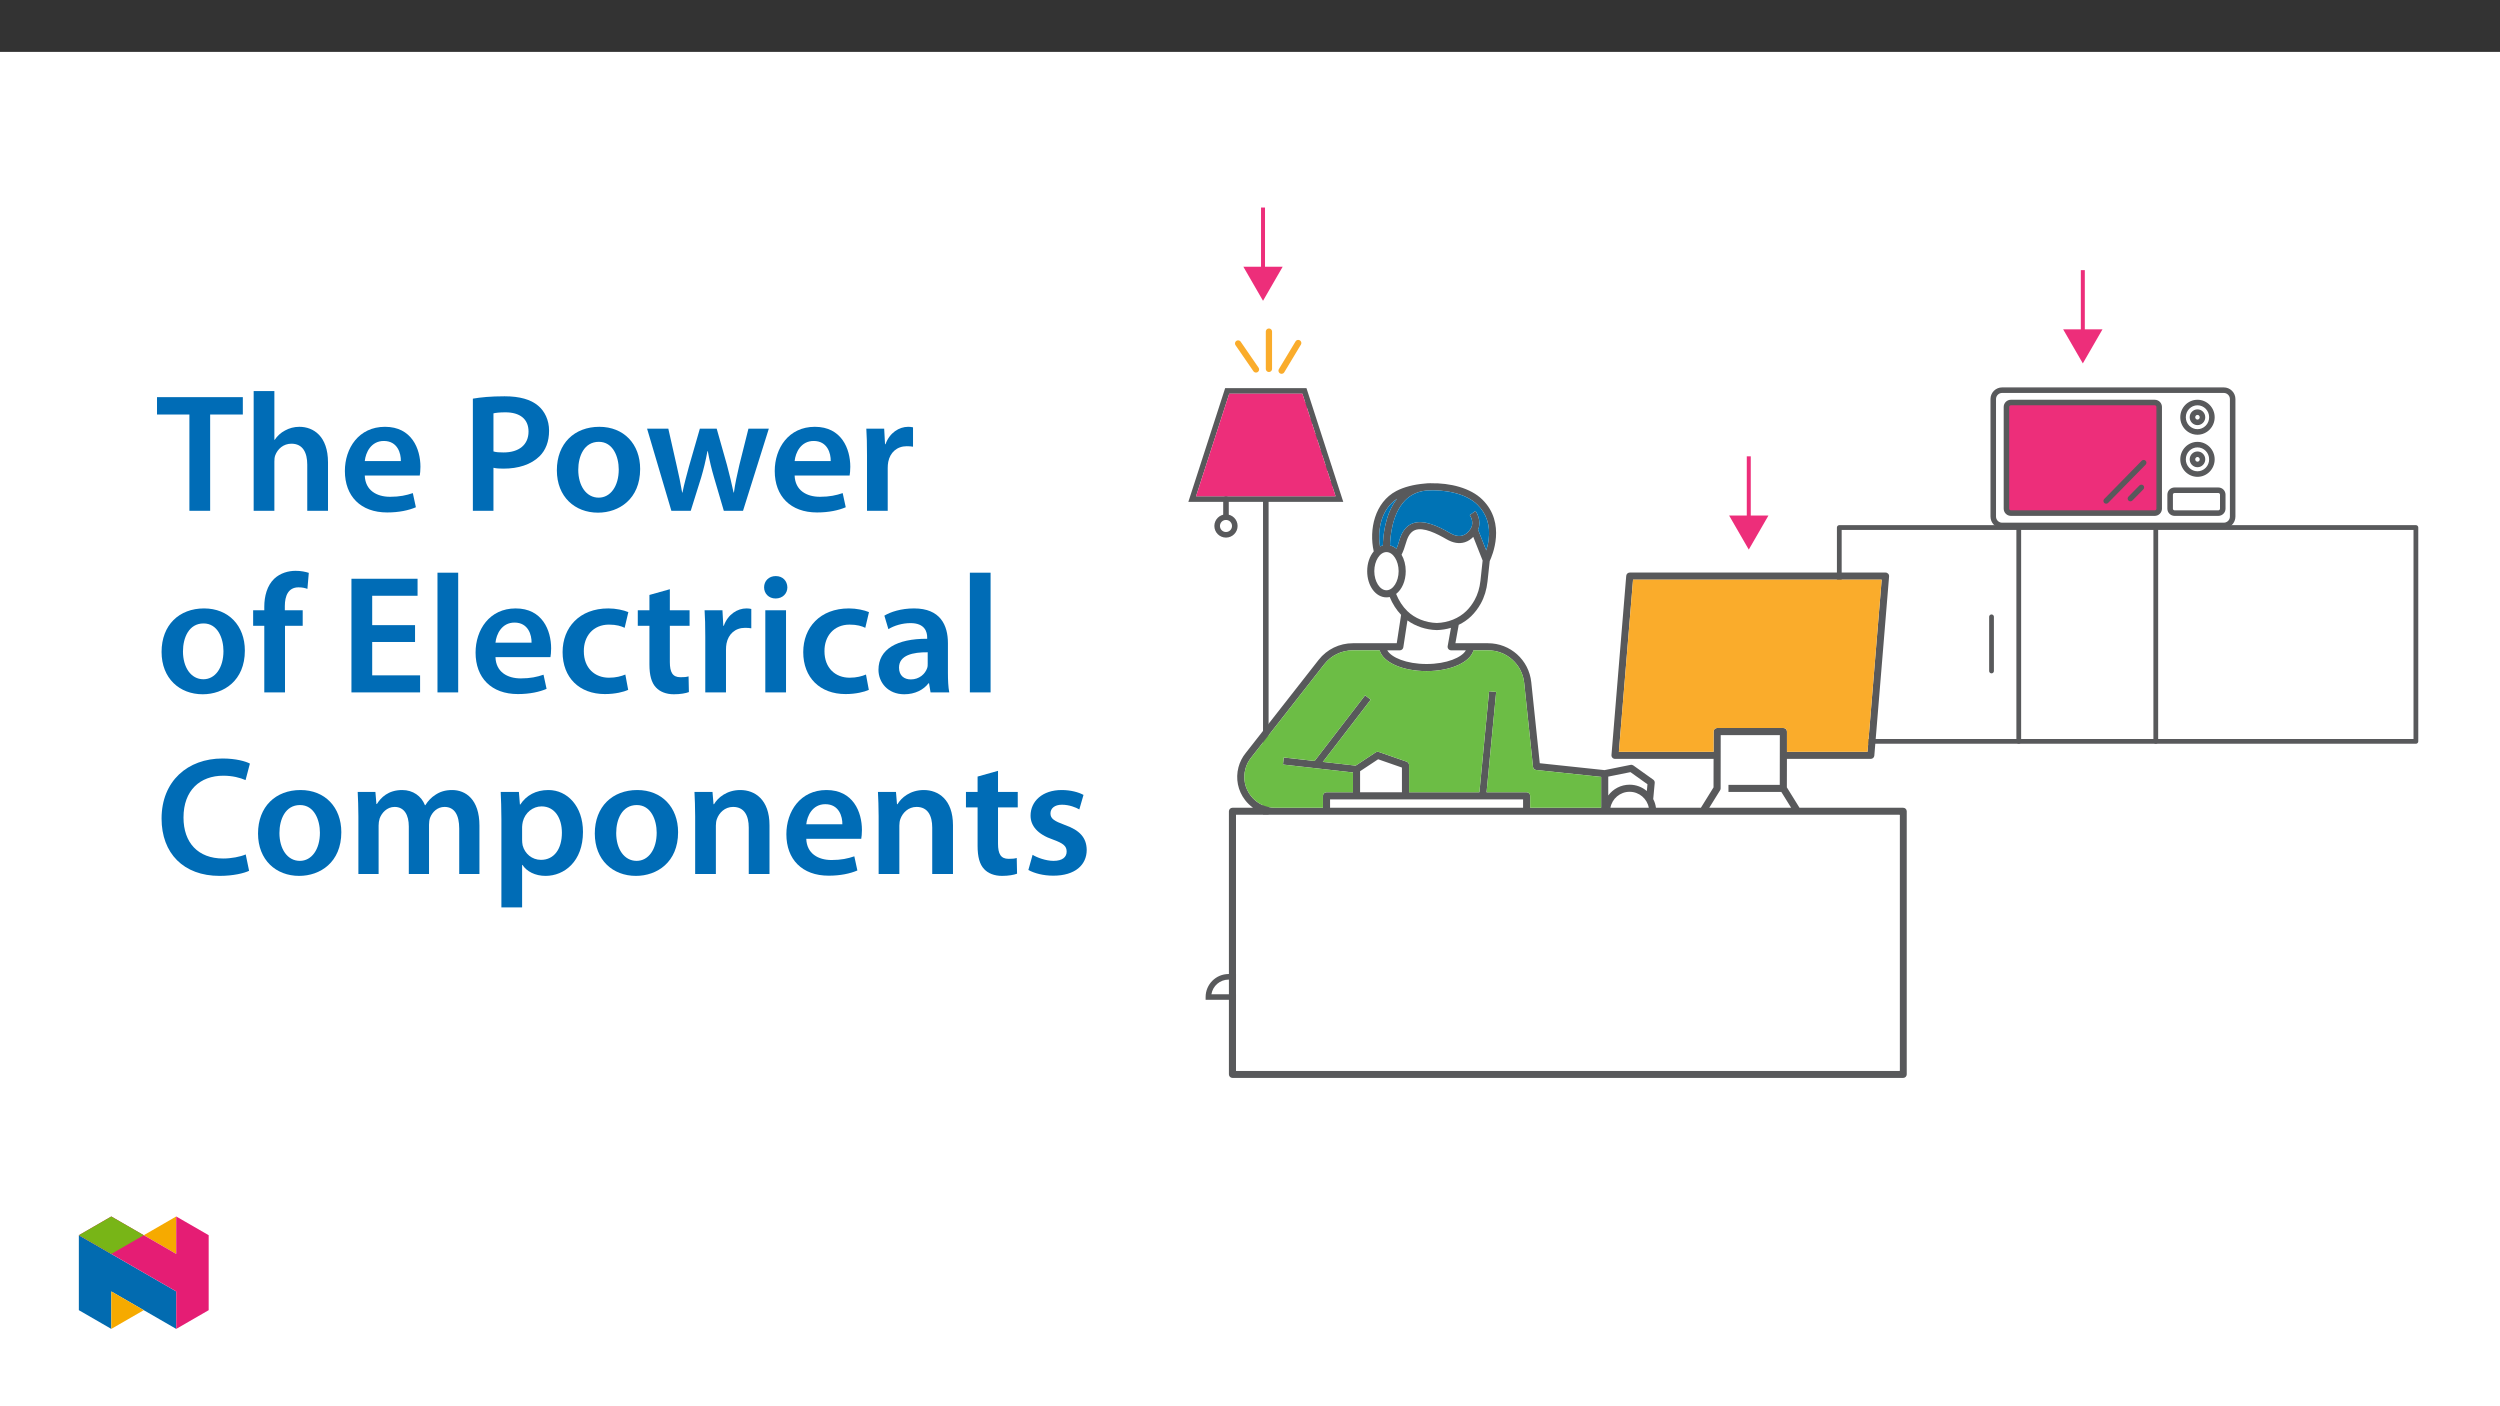 ﻿<?xml version="1.0" encoding="utf-8"?>
<svg xmlns="http://www.w3.org/2000/svg" xmlns:xlink="http://www.w3.org/1999/xlink" viewBox="0 0 960 540" version="1.1">
  <rect x="0" y="0" width="960" height="540" fill="#333333" stroke="none"/>
  <defs>
    <g>
      <symbol overflow="visible" id="glyph0-0">
        <path style="stroke:none;" d="M 0 0 L 32.375 0 L 32.375 -45.328 L 0 -45.328 Z M 16.188 -25.578 L 5.188 -42.094 L 27.188 -42.094 Z M 18.125 -22.656 L 29.141 -39.172 L 29.141 -6.156 Z M 5.188 -3.234 L 16.188 -19.75 L 27.188 -3.234 Z M 3.234 -39.172 L 14.25 -22.656 L 3.234 -6.156 Z M 3.234 -39.172 " />
      </symbol>
      <symbol overflow="visible" id="glyph0-1">
        <path style="stroke:none;" d="M 12.953 0 L 20.922 0 L 20.922 -36.969 L 33.469 -36.969 L 33.469 -43.641 L 0.516 -43.641 L 0.516 -36.969 L 12.953 -36.969 Z M 12.953 0 " />
      </symbol>
      <symbol overflow="visible" id="glyph0-2">
        <path style="stroke:none;" d="M 4.281 0 L 12.234 0 L 12.234 -18.906 C 12.234 -19.75 12.297 -20.594 12.562 -21.297 C 13.469 -23.703 15.672 -25.766 18.781 -25.766 C 23.188 -25.766 24.859 -22.281 24.859 -17.734 L 24.859 0 L 32.828 0 L 32.828 -18.578 C 32.828 -28.688 27.188 -32.25 21.828 -32.25 C 19.812 -32.25 17.938 -31.734 16.312 -30.828 C 14.703 -29.984 13.344 -28.75 12.375 -27.266 L 12.234 -27.266 L 12.234 -45.969 L 4.281 -45.969 Z M 4.281 0 " />
      </symbol>
      <symbol overflow="visible" id="glyph0-3">
        <path style="stroke:none;" d="M 31.016 -13.531 C 31.141 -14.25 31.281 -15.406 31.281 -16.906 C 31.281 -23.828 27.906 -32.25 17.672 -32.25 C 7.578 -32.25 2.266 -24.016 2.266 -15.281 C 2.266 -5.641 8.281 0.641 18.516 0.641 C 23.047 0.641 26.812 -0.188 29.531 -1.359 L 28.359 -6.797 C 25.906 -5.953 23.312 -5.375 19.625 -5.375 C 14.5 -5.375 10.094 -7.828 9.906 -13.531 Z M 9.906 -19.094 C 10.234 -22.344 12.297 -26.812 17.219 -26.812 C 22.531 -26.812 23.828 -22.016 23.766 -19.094 Z M 9.906 -19.094 " />
      </symbol>
      <symbol overflow="visible" id="glyph0-4">
        <path style="stroke:none;" d="M 4.594 0 L 12.5 0 L 12.5 -16.516 C 13.594 -16.25 14.891 -16.188 16.375 -16.188 C 22.016 -16.188 26.938 -17.734 30.172 -20.922 C 32.562 -23.25 33.859 -26.609 33.859 -30.75 C 33.859 -34.828 32.188 -38.266 29.594 -40.406 C 26.812 -42.734 22.594 -43.969 16.766 -43.969 C 11.453 -43.969 7.516 -43.578 4.594 -43.062 Z M 12.5 -37.422 C 13.344 -37.625 14.891 -37.812 17.094 -37.812 C 22.594 -37.812 25.969 -35.281 25.969 -30.438 C 25.969 -25.375 22.344 -22.406 16.375 -22.406 C 14.766 -22.406 13.531 -22.469 12.5 -22.797 Z M 12.5 -37.422 " />
      </symbol>
      <symbol overflow="visible" id="glyph0-5">
        <path style="stroke:none;" d="M 18.578 -32.25 C 9.062 -32.25 2.266 -25.906 2.266 -15.547 C 2.266 -5.375 9.188 0.719 18.062 0.719 C 26.094 0.719 34.25 -4.469 34.25 -16.062 C 34.25 -25.641 27.969 -32.25 18.578 -32.25 Z M 18.391 -26.484 C 23.828 -26.484 26.031 -20.781 26.031 -15.859 C 26.031 -9.453 22.859 -5.047 18.328 -5.047 C 13.531 -5.047 10.484 -9.641 10.484 -15.734 C 10.484 -20.984 12.75 -26.484 18.391 -26.484 Z M 18.391 -26.484 " />
      </symbol>
      <symbol overflow="visible" id="glyph0-6">
        <path style="stroke:none;" d="M 0.906 -31.531 L 10.234 0 L 17.672 0 L 21.688 -12.828 C 22.594 -15.922 23.375 -19.031 24.094 -22.922 L 24.219 -22.922 C 24.922 -19.094 25.641 -16.125 26.609 -12.828 L 30.375 0 L 37.75 0 L 47.656 -31.531 L 39.828 -31.531 L 36.328 -17.547 C 35.484 -13.859 34.703 -10.422 34.25 -7 L 34.125 -7 C 33.406 -10.422 32.562 -13.859 31.594 -17.547 L 27.641 -31.531 L 21.172 -31.531 L 17.031 -17.156 C 16.188 -13.922 15.156 -10.422 14.5 -7 L 14.375 -7 C 13.797 -10.422 13.078 -13.859 12.297 -17.219 L 9.062 -31.531 Z M 0.906 -31.531 " />
      </symbol>
      <symbol overflow="visible" id="glyph0-7">
        <path style="stroke:none;" d="M 4.281 0 L 12.234 0 L 12.234 -16.375 C 12.234 -17.219 12.297 -18.062 12.438 -18.781 C 13.141 -22.406 15.797 -24.797 19.547 -24.797 C 20.531 -24.797 21.234 -24.734 21.953 -24.609 L 21.953 -32.047 C 21.297 -32.188 20.844 -32.25 20.078 -32.25 C 16.641 -32.25 12.953 -29.984 11.391 -25.578 L 11.203 -25.578 L 10.875 -31.531 L 4.016 -31.531 C 4.203 -28.75 4.281 -25.641 4.281 -21.375 Z M 4.281 0 " />
      </symbol>
      <symbol overflow="visible" id="glyph0-8">
        <path style="stroke:none;" d="M 13.141 0 L 13.141 -25.578 L 19.938 -25.578 L 19.938 -31.531 L 13.078 -31.531 L 13.078 -33.156 C 13.078 -37.031 14.375 -40.344 18.328 -40.344 C 19.812 -40.344 20.844 -40.078 21.75 -39.75 L 22.281 -45.906 C 21.047 -46.297 19.359 -46.688 17.219 -46.688 C 14.438 -46.688 11.328 -45.844 9 -43.641 C 6.281 -41.047 5.188 -36.969 5.188 -32.891 L 5.188 -31.531 L 0.906 -31.531 L 0.906 -25.578 L 5.188 -25.578 L 5.188 0 Z M 13.141 0 " />
      </symbol>
      <symbol overflow="visible" id="glyph0-9">
        <path style="stroke:none;" d="M 29.016 -25.828 L 12.562 -25.828 L 12.562 -37.109 L 29.984 -37.109 L 29.984 -43.641 L 4.594 -43.641 L 4.594 0 L 30.953 0 L 30.953 -6.547 L 12.562 -6.547 L 12.562 -19.359 L 29.016 -19.359 Z M 29.016 -25.828 " />
      </symbol>
      <symbol overflow="visible" id="glyph0-10">
        <path style="stroke:none;" d="M 4.281 0 L 12.234 0 L 12.234 -45.969 L 4.281 -45.969 Z M 4.281 0 " />
      </symbol>
      <symbol overflow="visible" id="glyph0-11">
        <path style="stroke:none;" d="M 26.359 -6.859 C 24.797 -6.219 22.797 -5.641 20.078 -5.641 C 14.641 -5.641 10.422 -9.328 10.422 -15.797 C 10.359 -21.562 13.984 -26.031 20.078 -26.031 C 22.922 -26.031 24.797 -25.453 26.094 -24.797 L 27.516 -30.828 C 25.703 -31.594 22.734 -32.25 19.812 -32.25 C 8.734 -32.25 2.266 -24.922 2.266 -15.469 C 2.266 -5.703 8.672 0.641 18.516 0.641 C 22.469 0.641 25.766 -0.188 27.453 -0.969 Z M 26.359 -6.859 " />
      </symbol>
      <symbol overflow="visible" id="glyph0-12">
        <path style="stroke:none;" d="M 5.562 -37.422 L 5.562 -31.531 L 1.094 -31.531 L 1.094 -25.578 L 5.562 -25.578 L 5.562 -10.75 C 5.562 -6.609 6.344 -3.688 8.094 -1.875 C 9.578 -0.266 11.984 0.719 14.953 0.719 C 17.422 0.719 19.547 0.328 20.719 -0.125 L 20.594 -6.156 C 19.688 -5.891 18.906 -5.828 17.484 -5.828 C 14.438 -5.828 13.406 -7.766 13.406 -11.656 L 13.406 -25.578 L 20.984 -25.578 L 20.984 -31.531 L 13.406 -31.531 L 13.406 -39.625 Z M 5.562 -37.422 " />
      </symbol>
      <symbol overflow="visible" id="glyph0-13">
        <path style="stroke:none;" d="M 12.234 0 L 12.234 -31.531 L 4.281 -31.531 L 4.281 0 Z M 8.281 -44.672 C 5.641 -44.672 3.812 -42.797 3.812 -40.344 C 3.812 -38.016 5.562 -36.062 8.219 -36.062 C 11 -36.062 12.75 -38.016 12.75 -40.344 C 12.688 -42.797 11 -44.672 8.281 -44.672 Z M 8.281 -44.672 " />
      </symbol>
      <symbol overflow="visible" id="glyph0-14">
        <path style="stroke:none;" d="M 28.75 -18.906 C 28.75 -25.828 25.828 -32.25 15.734 -32.25 C 10.75 -32.25 6.672 -30.891 4.344 -29.469 L 5.891 -24.281 C 8.031 -25.641 11.266 -26.609 14.375 -26.609 C 19.938 -26.609 20.781 -23.188 20.781 -21.109 L 20.781 -20.594 C 9.125 -20.656 2.078 -16.578 2.078 -8.672 C 2.078 -3.891 5.641 0.719 11.984 0.719 C 16.125 0.719 19.422 -1.031 21.297 -3.5 L 21.5 -3.5 L 22.078 0 L 29.266 0 C 28.875 -1.938 28.75 -4.734 28.75 -7.578 Z M 20.984 -11.078 C 20.984 -10.484 20.984 -9.906 20.781 -9.328 C 20 -7.062 17.734 -4.984 14.5 -4.984 C 11.984 -4.984 9.969 -6.406 9.969 -9.516 C 9.969 -14.312 15.344 -15.469 20.984 -15.406 Z M 20.984 -11.078 " />
      </symbol>
      <symbol overflow="visible" id="glyph0-15">
        <path style="stroke:none;" d="M 34.578 -7.516 C 32.438 -6.609 29.078 -5.953 25.906 -5.953 C 16.25 -5.953 10.688 -12.047 10.688 -21.688 C 10.688 -32.188 17.094 -37.75 25.969 -37.75 C 29.531 -37.75 32.438 -36.969 34.516 -36.062 L 36.188 -42.406 C 34.578 -43.25 30.891 -44.359 25.641 -44.359 C 12.297 -44.359 2.266 -35.672 2.266 -21.297 C 2.266 -7.969 10.688 0.719 24.547 0.719 C 29.844 0.719 34 -0.328 35.875 -1.234 Z M 34.578 -7.516 " />
      </symbol>
      <symbol overflow="visible" id="glyph0-16">
        <path style="stroke:none;" d="M 4.281 0 L 12.047 0 L 12.047 -18.641 C 12.047 -19.547 12.172 -20.469 12.438 -21.297 C 13.203 -23.438 15.219 -25.766 18.188 -25.766 C 21.891 -25.766 23.641 -22.656 23.641 -18.266 L 23.641 0 L 31.406 0 L 31.406 -18.906 C 31.406 -19.812 31.531 -20.844 31.797 -21.562 C 32.641 -23.828 34.641 -25.766 37.359 -25.766 C 41.188 -25.766 43 -22.656 43 -17.422 L 43 0 L 50.766 0 L 50.766 -18.578 C 50.766 -28.688 45.453 -32.25 40.281 -32.25 C 37.625 -32.25 35.609 -31.594 33.797 -30.375 C 32.375 -29.469 31.078 -28.172 29.984 -26.422 L 29.844 -26.422 C 28.484 -29.922 25.25 -32.25 21.109 -32.25 C 15.734 -32.25 12.891 -29.328 11.391 -26.875 L 11.203 -26.875 L 10.812 -31.531 L 4.016 -31.531 C 4.141 -28.812 4.281 -25.766 4.281 -22.141 Z M 4.281 0 " />
      </symbol>
      <symbol overflow="visible" id="glyph0-17">
        <path style="stroke:none;" d="M 4.281 12.828 L 12.234 12.828 L 12.234 -3.5 L 12.375 -3.5 C 13.984 -0.969 17.281 0.719 21.234 0.719 C 28.422 0.719 35.609 -4.797 35.609 -16.188 C 35.609 -26.031 29.594 -32.25 22.344 -32.25 C 17.547 -32.25 13.859 -30.234 11.531 -26.672 L 11.391 -26.672 L 11 -31.531 L 4.016 -31.531 C 4.141 -28.562 4.281 -25.188 4.281 -21.047 Z M 12.234 -18.062 C 12.234 -18.719 12.375 -19.422 12.5 -20.078 C 13.344 -23.562 16.375 -25.969 19.688 -25.969 C 24.797 -25.969 27.516 -21.438 27.516 -15.859 C 27.516 -9.641 24.547 -5.438 19.484 -5.438 C 16.062 -5.438 13.281 -7.766 12.438 -11 C 12.297 -11.719 12.234 -12.438 12.234 -13.203 Z M 12.234 -18.062 " />
      </symbol>
      <symbol overflow="visible" id="glyph0-18">
        <path style="stroke:none;" d="M 4.281 0 L 12.234 0 L 12.234 -18.578 C 12.234 -19.484 12.375 -20.469 12.625 -21.109 C 13.469 -23.5 15.672 -25.766 18.844 -25.766 C 23.188 -25.766 24.859 -22.344 24.859 -17.812 L 24.859 0 L 32.828 0 L 32.828 -18.719 C 32.828 -28.688 27.125 -32.25 21.625 -32.25 C 16.375 -32.25 12.953 -29.266 11.531 -26.812 L 11.328 -26.812 L 10.938 -31.531 L 4.016 -31.531 C 4.141 -28.812 4.281 -25.766 4.281 -22.141 Z M 4.281 0 " />
      </symbol>
      <symbol overflow="visible" id="glyph0-19">
        <path style="stroke:none;" d="M 2.328 -1.547 C 4.656 -0.266 8.094 0.641 11.906 0.641 C 20.266 0.641 24.734 -3.5 24.734 -9.266 C 24.672 -13.922 22.078 -16.828 16.312 -18.844 C 12.297 -20.328 10.812 -21.234 10.812 -23.25 C 10.812 -25.188 12.375 -26.609 15.219 -26.609 C 18 -26.609 20.594 -25.578 21.891 -24.797 L 23.5 -30.375 C 21.625 -31.406 18.578 -32.25 15.094 -32.25 C 7.766 -32.25 3.172 -27.969 3.172 -22.406 C 3.172 -18.641 5.703 -15.281 11.844 -13.203 C 15.734 -11.781 17.031 -10.75 17.031 -8.609 C 17.031 -6.547 15.469 -5.047 11.984 -5.047 C 9.125 -5.047 5.703 -6.281 3.953 -7.375 Z M 2.328 -1.547 " />
      </symbol>
    </g>
    <clipPath id="clip1">
      <path d="M 456.324 149 L 516 149 L 516 193 L 456.324 193 Z M 456.324 149 " />
    </clipPath>
    <clipPath id="clip2">
      <path d="M 471 185 L 733 185 L 733 413.922 L 471 413.922 Z M 471 185 " />
    </clipPath>
    <clipPath id="clip3">
      <path d="M 705 201 L 928.617 201 L 928.617 286 L 705 286 Z M 705 201 " />
    </clipPath>
    <clipPath id="clip4">
      <path d="M 484 79.691 L 486 79.691 L 486 106 L 484 106 Z M 484 79.691 " />
    </clipPath>
    <clipPath id="clip5">
      <path d="M 30.277 474 L 68 474 L 68 510.301 L 30.277 510.301 Z M 30.277 474 " />
    </clipPath>
    <clipPath id="clip6">
      <path d="M 42 495 L 56 495 L 56 510.301 L 42 510.301 Z M 42 495 " />
    </clipPath>
    <clipPath id="clip7">
      <path d="M 55 467.125 L 68 467.125 L 68 482 L 55 482 Z M 55 467.125 " />
    </clipPath>
    <clipPath id="clip8">
      <path d="M 30.277 467.125 L 80.133 467.125 L 80.133 510.301 L 30.277 510.301 Z M 30.277 467.125 " />
    </clipPath>
    <clipPath id="clip9">
      <path d="M 30.277 467.125 L 56 467.125 L 56 482 L 30.277 482 Z M 30.277 467.125 " />
    </clipPath>
  </defs>
  <g id="surface1">
    <path style=" stroke:none;fill-rule:nonzero;fill:rgb(100%,100%,100%);fill-opacity:1;" d="M 0 559.926 L 960 559.926 L 960 19.926 L 0 19.926 Z M 0 559.926 " />
    <path style=" stroke:none;fill-rule:nonzero;fill:rgb(92.899%,17.999%,47.8%);fill-opacity:1;" d="M 772.184 155.344 C 771.672 155.344 771.254 155.762 771.254 156.273 L 771.254 195.328 C 771.254 195.84 771.672 196.258 772.184 196.258 L 827.426 196.258 C 827.938 196.258 828.352 195.84 828.352 195.328 L 828.352 156.273 C 828.352 155.762 827.938 155.344 827.426 155.344 Z M 772.184 155.344 " />
    <g clip-path="url(#clip1)" clip-rule="nonzero">
      <path style=" stroke:none;fill-rule:nonzero;fill:rgb(34.499%,34.9%,35.699%);fill-opacity:1;" d="M 459.27 190.574 L 512.871 190.574 L 500.125 151.195 L 472.016 151.195 Z M 515.816 192.719 L 456.324 192.719 L 470.457 149.051 L 501.684 149.051 Z M 515.816 192.719 " />
    </g>
    <path style=" stroke:none;fill-rule:nonzero;fill:rgb(34.499%,34.9%,35.699%);fill-opacity:1;" d="M 486.07 375.574 C 485.48 375.574 485 375.094 485 374.504 L 485 192.293 C 485 191.703 485.48 191.223 486.07 191.223 C 486.664 191.223 487.141 191.703 487.141 192.293 L 487.141 374.504 C 487.141 375.094 486.664 375.574 486.07 375.574 " />
    <path style=" stroke:none;fill-rule:nonzero;fill:rgb(34.499%,34.9%,35.699%);fill-opacity:1;" d="M 465.184 381.789 L 506.957 381.789 C 506.441 378.602 503.672 376.164 500.344 376.164 L 471.797 376.164 C 468.469 376.16 465.699 378.602 465.184 381.789 M 509.188 383.934 L 462.957 383.934 L 462.957 382.859 C 462.957 377.984 466.922 374.02 471.797 374.02 L 500.344 374.02 C 505.219 374.02 509.188 377.984 509.188 382.859 Z M 509.188 383.934 " />
    <path style=" stroke:none;fill-rule:nonzero;fill:rgb(34.499%,34.9%,35.699%);fill-opacity:1;" d="M 501.688 156.777 L 486.688 156.777 C 486.094 156.777 485.613 156.297 485.613 155.703 C 485.613 155.113 486.094 154.633 486.688 154.633 L 501.688 154.633 C 502.281 154.633 502.762 155.113 502.762 155.703 C 502.762 156.297 502.281 156.777 501.688 156.777 " />
    <path style=" stroke:none;fill-rule:nonzero;fill:rgb(34.499%,34.9%,35.699%);fill-opacity:1;" d="M 503.855 162.789 L 486.688 162.789 C 486.094 162.789 485.613 162.309 485.613 161.719 C 485.613 161.125 486.094 160.645 486.688 160.645 L 503.855 160.645 C 504.449 160.645 504.926 161.125 504.926 161.719 C 504.926 162.309 504.449 162.789 503.855 162.789 " />
    <path style=" stroke:none;fill-rule:nonzero;fill:rgb(34.499%,34.9%,35.699%);fill-opacity:1;" d="M 505.766 168.801 L 486.688 168.801 C 486.094 168.801 485.613 168.32 485.613 167.73 C 485.613 167.137 486.094 166.656 486.688 166.656 L 505.766 166.656 C 506.355 166.656 506.836 167.137 506.836 167.73 C 506.836 168.32 506.355 168.801 505.766 168.801 " />
    <path style=" stroke:none;fill-rule:nonzero;fill:rgb(34.499%,34.9%,35.699%);fill-opacity:1;" d="M 508.105 174.816 L 486.688 174.816 C 486.094 174.816 485.613 174.336 485.613 173.742 C 485.613 173.152 486.094 172.672 486.688 172.672 L 508.105 172.672 C 508.699 172.672 509.176 173.152 509.176 173.742 C 509.176 174.336 508.699 174.816 508.105 174.816 " />
    <path style=" stroke:none;fill-rule:nonzero;fill:rgb(34.499%,34.9%,35.699%);fill-opacity:1;" d="M 510.344 180.828 L 486.688 180.828 C 486.094 180.828 485.613 180.348 485.613 179.758 C 485.613 179.164 486.094 178.684 486.688 178.684 L 510.344 178.684 C 510.934 178.684 511.414 179.164 511.414 179.758 C 511.414 180.348 510.934 180.828 510.344 180.828 " />
    <path style=" stroke:none;fill-rule:nonzero;fill:rgb(34.499%,34.9%,35.699%);fill-opacity:1;" d="M 511.867 186.84 L 486.688 186.84 C 486.094 186.84 485.613 186.359 485.613 185.77 C 485.613 185.176 486.094 184.699 486.688 184.699 L 511.867 184.699 C 512.461 184.699 512.941 185.176 512.941 185.77 C 512.941 186.359 512.461 186.84 511.867 186.84 " />
    <path style=" stroke:none;fill-rule:nonzero;fill:rgb(34.499%,34.9%,35.699%);fill-opacity:1;" d="M 470.777 199.656 C 469.5 199.656 468.461 200.695 468.461 201.973 C 468.461 203.254 469.5 204.293 470.777 204.293 C 472.059 204.293 473.094 203.254 473.094 201.973 C 473.094 200.695 472.055 199.656 470.777 199.656 M 470.777 206.438 C 468.316 206.438 466.316 204.434 466.316 201.973 C 466.316 199.516 468.316 197.512 470.777 197.512 C 473.238 197.512 475.238 199.516 475.238 201.973 C 475.238 204.434 473.238 206.438 470.777 206.438 " />
    <path style=" stroke:none;fill-rule:nonzero;fill:rgb(34.499%,34.9%,35.699%);fill-opacity:1;" d="M 470.777 199.656 C 470.188 199.656 469.707 199.176 469.707 198.586 L 469.707 191.617 C 469.707 191.023 470.188 190.543 470.777 190.543 C 471.371 190.543 471.848 191.023 471.848 191.617 L 471.848 198.586 C 471.848 199.176 471.371 199.656 470.777 199.656 " />
    <path style=" stroke:none;fill-rule:nonzero;fill:rgb(92.899%,17.999%,47.8%);fill-opacity:1;" d="M 459.27 190.574 L 512.871 190.574 L 500.125 151.195 L 472.016 151.195 Z M 459.27 190.574 " />
    <g clip-path="url(#clip2)" clip-rule="nonzero">
      <path style=" stroke:none;fill-rule:nonzero;fill:rgb(34.499%,34.9%,35.699%);fill-opacity:1;" d="M 508.492 255.09 C 511.16 251.68 515.172 249.727 519.504 249.727 L 529.781 249.727 C 531.031 254.297 538.496 257.707 547.801 257.707 C 557.105 257.707 564.566 254.297 565.82 249.727 L 571.391 249.727 C 578.566 249.727 584.547 255.109 585.297 262.25 L 588.676 294.461 C 588.742 295.102 589.25 295.609 589.891 295.676 L 614.844 298.328 L 614.844 310.18 L 587.586 310.18 L 587.586 305.594 C 587.586 304.84 586.977 304.23 586.223 304.23 L 570.836 304.23 L 574.527 265.703 L 571.812 265.445 L 568.094 304.23 L 541.074 304.23 L 541.074 293.77 C 541.074 293.191 540.707 292.676 540.16 292.484 L 529.465 288.758 C 529.062 288.617 528.617 288.676 528.262 288.91 L 520.57 294 L 507.977 292.574 L 526.355 268.672 L 524.191 267.008 L 504.812 292.215 L 492.973 290.875 L 492.668 293.586 L 519.543 296.629 L 519.543 304.23 L 509.379 304.23 C 508.625 304.23 508.016 304.84 508.016 305.594 L 508.016 310.18 L 489.66 310.18 C 485.957 310.18 482.539 308.496 480.281 305.562 C 478.02 302.633 477.266 298.898 478.211 295.316 C 478.641 293.688 479.395 292.199 480.469 290.871 Z M 537.523 249.727 C 538.199 249.727 538.773 249.234 538.875 248.57 L 540.457 238.242 C 543.594 240.508 547.562 241.84 551.691 241.953 C 551.703 241.953 551.715 241.957 551.73 241.957 C 551.742 241.957 551.754 241.953 551.766 241.953 C 553.621 241.902 555.441 241.605 557.168 241.09 L 555.902 248.121 C 555.832 248.52 555.941 248.926 556.199 249.238 C 556.461 249.547 556.844 249.727 557.246 249.727 L 562.887 249.727 C 561.383 252.426 555.605 254.977 547.801 254.977 C 539.992 254.977 534.215 252.426 532.711 249.727 Z M 536.109 228.07 C 538.332 226.352 539.801 223.121 539.801 219.332 C 539.801 216.922 539.203 214.734 538.199 213.02 C 538.824 211.777 539.414 210.191 539.961 208.266 C 540.684 205.73 541.789 204.191 543.336 203.566 C 546.551 202.266 551.801 204.945 555.477 207.074 C 557.965 208.516 560.328 208.902 562.488 208.223 C 563.883 207.785 564.957 206.965 565.734 206.156 L 569.328 215.242 L 568.492 223.008 C 568.191 225.77 567.434 228.27 566.234 230.434 C 565.344 232.039 564.27 233.461 563.031 234.664 C 560.188 237.438 556.07 239.098 551.73 239.227 C 547.387 239.098 543.27 237.438 540.426 234.664 C 538.609 232.895 537.164 230.68 536.109 228.07 M 527.73 219.332 C 527.73 215.359 529.867 212 532.402 212 C 534.934 212 537.074 215.359 537.074 219.332 C 537.074 223.305 534.934 226.664 532.402 226.664 C 529.867 226.664 527.73 223.305 527.73 219.332 M 536.496 191.52 C 531.699 197.516 531.086 206.223 531.031 209.445 C 530.648 209.539 530.281 209.676 529.926 209.84 C 528.805 203.086 530.633 195.266 536.496 191.52 M 567.305 193.777 C 570.848 197.258 572.312 201.746 571.656 207.125 C 571.461 208.727 571.098 210.176 570.727 211.355 L 567.578 203.398 C 569.113 199.812 566.719 196.352 566.609 196.199 L 564.383 197.773 C 564.402 197.801 566.188 200.375 564.898 202.68 L 564.902 202.684 C 564.887 202.707 564.871 202.734 564.855 202.762 C 564.848 202.785 563.777 204.969 561.648 205.629 C 560.254 206.059 558.637 205.75 556.844 204.711 C 552.324 202.094 546.586 199.309 542.312 201.035 C 539.965 201.984 538.293 204.168 537.34 207.52 C 536.961 208.855 536.59 209.898 536.254 210.715 C 535.504 210.102 534.668 209.664 533.766 209.445 C 533.836 206.309 534.492 197.426 539.488 192.238 C 541.629 190.016 544.359 188.719 547.621 188.375 C 554.898 187.852 562.973 189.523 567.305 193.777 M 632.625 301.156 L 632.383 303.762 C 630.598 302.242 628.289 301.32 625.77 301.32 C 622.41 301.32 619.434 302.953 617.57 305.457 L 617.57 298.219 L 626.105 296.5 Z M 618.398 310.18 C 619.043 306.695 622.102 304.047 625.77 304.047 C 629.434 304.047 632.496 306.695 633.141 310.18 Z M 660.52 303.461 C 660.656 303.246 660.727 302.996 660.727 302.742 L 660.754 282.285 L 683.457 282.285 L 683.43 301.379 L 663.727 301.379 L 663.727 304.105 L 684.031 304.105 L 687.801 310.18 L 656.355 310.18 Z M 621.645 288.684 L 627.086 222.586 L 722.566 222.586 L 717.129 288.684 L 686.188 288.684 L 686.188 280.922 C 686.188 280.168 685.574 279.559 684.824 279.559 L 659.391 279.559 C 658.641 279.559 658.027 280.168 658.027 280.918 L 658.016 288.684 Z M 584.859 310.18 L 510.742 310.18 L 510.742 306.957 L 584.859 306.957 Z M 522.273 296.145 L 529.203 291.559 L 538.344 294.742 L 538.344 304.23 L 522.273 304.23 Z M 729.457 411.191 L 474.633 411.191 L 474.633 312.906 L 729.457 312.906 Z M 475.57 294.621 C 474.41 299.027 475.336 303.621 478.117 307.23 C 479 308.375 480.023 309.359 481.16 310.18 L 473.27 310.18 C 472.516 310.18 471.902 310.789 471.902 311.543 L 471.902 412.559 C 471.902 413.309 472.516 413.922 473.27 413.922 L 730.824 413.922 C 731.574 413.922 732.188 413.309 732.188 412.559 L 732.188 311.543 C 732.188 310.789 731.578 310.18 730.824 310.18 L 691.008 310.18 L 686.156 302.355 L 686.18 291.41 L 718.383 291.41 C 719.094 291.41 719.684 290.867 719.742 290.16 L 725.41 221.336 C 725.441 220.953 725.312 220.578 725.055 220.297 C 724.793 220.02 724.43 219.859 724.051 219.859 L 625.832 219.859 C 625.121 219.859 624.531 220.402 624.473 221.109 L 618.805 289.934 C 618.773 290.316 618.902 290.691 619.16 290.969 C 619.422 291.25 619.785 291.41 620.168 291.41 L 658.012 291.41 L 657.996 302.352 L 653.145 310.18 L 635.891 310.18 C 635.73 308.988 635.371 307.863 634.836 306.84 L 635.414 300.629 C 635.457 300.145 635.242 299.672 634.848 299.391 L 627.207 293.934 C 626.898 293.715 626.516 293.629 626.145 293.707 L 616.141 295.723 L 591.273 293.078 L 588.008 261.965 C 587.113 253.434 579.969 247 571.387 247 L 558.879 247 L 560.148 239.934 C 561.934 239.074 563.559 237.961 564.934 236.621 C 566.363 235.23 567.605 233.594 568.621 231.758 C 569.996 229.273 570.867 226.426 571.203 223.301 L 572.055 215.441 C 572.965 213.531 578.457 200.906 569.215 191.832 C 564.672 187.367 556.867 185.426 549.453 185.57 L 549.453 185.547 C 548.578 185.547 547.734 185.602 546.914 185.703 C 542.871 186.051 539.078 187.023 536.164 188.555 C 527.93 192.891 525.617 203.34 527.516 211.734 C 525.969 213.562 525 216.262 525 219.332 C 525 224.973 528.25 229.391 532.402 229.391 C 532.824 229.391 533.238 229.336 533.641 229.246 C 534.738 231.898 536.203 234.195 538.023 236.102 L 536.352 247 L 519.504 247 C 514.328 247 509.535 249.332 506.344 253.406 L 478.336 289.172 C 477.031 290.781 476.102 292.617 475.57 294.621 " />
    </g>
    <path style=" stroke:none;fill-rule:nonzero;fill:rgb(42.4%,74.1%,27.1%);fill-opacity:1;" d="M 508.492 255.09 C 511.16 251.68 515.172 249.727 519.504 249.727 L 529.781 249.727 C 531.031 254.297 538.496 257.707 547.801 257.707 C 557.105 257.707 564.566 254.297 565.82 249.727 L 571.391 249.727 C 578.566 249.727 584.547 255.109 585.297 262.25 L 588.676 294.461 C 588.742 295.102 589.25 295.609 589.891 295.676 L 614.844 298.328 L 614.844 310.18 L 587.586 310.18 L 587.586 305.594 C 587.586 304.84 586.977 304.23 586.223 304.23 L 570.836 304.23 L 574.527 265.703 L 571.812 265.445 L 568.094 304.23 L 541.074 304.23 L 541.074 293.77 C 541.074 293.191 540.707 292.676 540.16 292.484 L 529.465 288.758 C 529.062 288.617 528.617 288.676 528.262 288.91 L 520.57 294 L 507.977 292.574 L 526.355 268.672 L 524.191 267.008 L 504.812 292.215 L 492.973 290.875 L 492.668 293.586 L 519.543 296.629 L 519.543 304.23 L 509.379 304.23 C 508.625 304.23 508.016 304.84 508.016 305.594 L 508.016 310.18 L 489.66 310.18 C 485.957 310.18 482.539 308.496 480.281 305.562 C 478.02 302.633 477.266 298.898 478.211 295.316 C 478.641 293.688 479.395 292.199 480.469 290.871 Z M 508.492 255.09 " />
    <path style=" stroke:none;fill-rule:nonzero;fill:rgb(100%,100%,100%);fill-opacity:1;" d="M 729.457 411.191 L 474.633 411.191 L 474.633 312.906 L 729.457 312.906 Z M 729.457 411.191 " />
    <path style="fill:none;stroke-width:3.136;stroke-linecap:round;stroke-linejoin:round;stroke:rgb(98%,67.499%,16.899%);stroke-opacity:1;stroke-miterlimit:10;" d="M 0.002 0.001 L -8.347 -13.877 " transform="matrix(0.765,0,0,-0.765,498.514,131.724)" />
    <path style="fill:none;stroke-width:3.136;stroke-linecap:round;stroke-linejoin:round;stroke:rgb(98%,67.499%,16.899%);stroke-opacity:1;stroke-miterlimit:10;" d="M 0 0.002 L 8.967 -13.029 " transform="matrix(0.765,0,0,-0.765,475.437,131.896)" />
    <path style="fill:none;stroke-width:3.136;stroke-linecap:round;stroke-linejoin:round;stroke:rgb(98%,67.499%,16.899%);stroke-opacity:1;stroke-miterlimit:10;" d="M -0.001 0.002 L -0.001 -18.707 " transform="matrix(0.765,0,0,-0.765,487.27,127.338)" />
    <path style=" stroke:none;fill-rule:nonzero;fill:rgb(34.499%,34.9%,35.699%);fill-opacity:1;" d="M 768.816 150.602 C 767.363 150.602 766.184 151.785 766.184 153.238 L 766.184 198.367 C 766.184 199.82 767.363 201 768.816 201 L 853.934 201 C 855.387 201 856.57 199.82 856.57 198.367 L 856.57 153.238 C 856.57 151.785 855.387 150.602 853.934 150.602 Z M 853.934 202.551 L 768.816 202.551 C 766.508 202.551 764.633 200.672 764.633 198.367 L 764.633 153.238 C 764.633 150.93 766.508 149.051 768.816 149.051 L 853.934 149.051 C 856.242 149.051 858.117 150.93 858.117 153.238 L 858.117 198.367 C 858.117 200.672 856.242 202.551 853.934 202.551 " />
    <path style="fill:none;stroke-width:0.75;stroke-linecap:butt;stroke-linejoin:miter;stroke:rgb(34.499%,34.9%,35.699%);stroke-opacity:1;stroke-miterlimit:10;" d="M -0.001 0.001 C -1.9 0.001 -3.442 -1.546 -3.442 -3.446 L -3.442 -62.438 C -3.442 -64.337 -1.9 -65.88 -0.001 -65.88 L 111.264 -65.88 C 113.163 -65.88 114.71 -64.337 114.71 -62.438 L 114.71 -3.446 C 114.71 -1.546 113.163 0.001 111.264 0.001 Z M 111.264 -67.907 L -0.001 -67.907 C -3.019 -67.907 -5.469 -65.451 -5.469 -62.438 L -5.469 -3.446 C -5.469 -0.428 -3.019 2.028 -0.001 2.028 L 111.264 2.028 C 114.281 2.028 116.732 -0.428 116.732 -3.446 L 116.732 -62.438 C 116.732 -65.451 114.281 -67.907 111.264 -67.907 Z M 111.264 -67.907 " transform="matrix(0.765,0,0,-0.765,768.817,150.602)" />
    <path style=" stroke:none;fill-rule:nonzero;fill:rgb(34.499%,34.9%,35.699%);fill-opacity:1;" d="M 772.184 155.344 C 771.672 155.344 771.254 155.762 771.254 156.273 L 771.254 195.328 C 771.254 195.84 771.672 196.258 772.184 196.258 L 827.426 196.258 C 827.938 196.258 828.352 195.84 828.352 195.328 L 828.352 156.273 C 828.352 155.762 827.938 155.344 827.426 155.344 Z M 827.426 197.809 L 772.184 197.809 C 770.816 197.809 769.703 196.695 769.703 195.328 L 769.703 156.273 C 769.703 154.906 770.816 153.793 772.184 153.793 L 827.426 153.793 C 828.789 153.793 829.902 154.906 829.902 156.273 L 829.902 195.328 C 829.902 196.695 828.789 197.809 827.426 197.809 " />
    <path style="fill:none;stroke-width:0.75;stroke-linecap:butt;stroke-linejoin:miter;stroke:rgb(34.499%,34.9%,35.699%);stroke-opacity:1;stroke-miterlimit:10;" d="M -0.002 0.001 C -0.671 0.001 -1.217 -0.546 -1.217 -1.215 L -1.217 -52.267 C -1.217 -52.936 -0.671 -53.482 -0.002 -53.482 L 72.21 -53.482 C 72.879 -53.482 73.421 -52.936 73.421 -52.267 L 73.421 -1.215 C 73.421 -0.546 72.879 0.001 72.21 0.001 Z M 72.21 -55.509 L -0.002 -55.509 C -1.789 -55.509 -3.244 -54.054 -3.244 -52.267 L -3.244 -1.215 C -3.244 0.572 -1.789 2.028 -0.002 2.028 L 72.21 2.028 C 73.992 2.028 75.448 0.572 75.448 -1.215 L 75.448 -52.267 C 75.448 -54.054 73.992 -55.509 72.21 -55.509 Z M 72.21 -55.509 " transform="matrix(0.765,0,0,-0.765,772.185,155.344)" />
    <path style=" stroke:none;fill-rule:nonzero;fill:rgb(34.499%,34.9%,35.699%);fill-opacity:1;" d="M 843.832 155.344 C 841.203 155.344 839.062 157.531 839.062 160.223 C 839.062 162.91 841.203 165.098 843.832 165.098 C 846.457 165.098 848.598 162.91 848.598 160.223 C 848.598 157.531 846.457 155.344 843.832 155.344 M 843.832 166.648 C 840.348 166.648 837.516 163.766 837.516 160.223 C 837.516 156.676 840.348 153.793 843.832 153.793 C 847.312 153.793 850.148 156.676 850.148 160.223 C 850.148 163.766 847.312 166.648 843.832 166.648 " />
    <path style="fill:none;stroke-width:0.75;stroke-linecap:butt;stroke-linejoin:miter;stroke:rgb(34.499%,34.9%,35.699%);stroke-opacity:1;stroke-miterlimit:10;" d="M 0.002 0.001 C -3.434 0.001 -6.232 -2.859 -6.232 -6.377 C -6.232 -9.89 -3.434 -12.75 0.002 -12.75 C 3.434 -12.75 6.232 -9.89 6.232 -6.377 C 6.232 -2.859 3.434 0.001 0.002 0.001 Z M 0.002 -14.777 C -4.553 -14.777 -8.255 -11.008 -8.255 -6.377 C -8.255 -1.741 -4.553 2.028 0.002 2.028 C 4.552 2.028 8.259 -1.741 8.259 -6.377 C 8.259 -11.008 4.552 -14.777 0.002 -14.777 Z M 0.002 -14.777 " transform="matrix(0.765,0,0,-0.765,843.83,155.344)" />
    <path style=" stroke:none;fill-rule:nonzero;fill:rgb(34.499%,34.9%,35.699%);fill-opacity:1;" d="M 843.832 159.031 C 843.195 159.031 842.68 159.566 842.68 160.223 C 842.68 160.879 843.195 161.41 843.832 161.41 C 844.465 161.41 844.98 160.879 844.98 160.223 C 844.98 159.566 844.465 159.031 843.832 159.031 M 843.832 162.961 C 842.34 162.961 841.129 161.73 841.129 160.223 C 841.129 158.711 842.34 157.484 843.832 157.484 C 845.32 157.484 846.531 158.711 846.531 160.223 C 846.531 161.73 845.32 162.961 843.832 162.961 " />
    <path style="fill:none;stroke-width:0.75;stroke-linecap:butt;stroke-linejoin:miter;stroke:rgb(34.499%,34.9%,35.699%);stroke-opacity:1;stroke-miterlimit:10;" d="M 0.002 0.002 C -0.83 0.002 -1.504 -0.697 -1.504 -1.555 C -1.504 -2.413 -0.83 -3.108 0.002 -3.108 C 0.829 -3.108 1.503 -2.413 1.503 -1.555 C 1.503 -0.697 0.829 0.002 0.002 0.002 Z M 0.002 -5.135 C -1.948 -5.135 -3.531 -3.526 -3.531 -1.555 C -3.531 0.421 -1.948 2.024 0.002 2.024 C 1.948 2.024 3.531 0.421 3.531 -1.555 C 3.531 -3.526 1.948 -5.135 0.002 -5.135 Z M 0.002 -5.135 " transform="matrix(0.765,0,0,-0.765,843.83,159.033)" />
    <path style=" stroke:none;fill-rule:nonzero;fill:rgb(34.499%,34.9%,35.699%);fill-opacity:1;" d="M 843.832 171.512 C 841.203 171.512 839.062 173.699 839.062 176.387 C 839.062 179.078 841.203 181.266 843.832 181.266 C 846.457 181.266 848.598 179.078 848.598 176.387 C 848.598 173.699 846.457 171.512 843.832 171.512 M 843.832 182.816 C 840.348 182.816 837.516 179.934 837.516 176.387 C 837.516 172.844 840.348 169.961 843.832 169.961 C 847.312 169.961 850.148 172.844 850.148 176.387 C 850.148 179.934 847.312 182.816 843.832 182.816 " />
    <path style="fill:none;stroke-width:0.75;stroke-linecap:butt;stroke-linejoin:miter;stroke:rgb(34.499%,34.9%,35.699%);stroke-opacity:1;stroke-miterlimit:10;" d="M 0.002 -0.001 C -3.434 -0.001 -6.232 -2.861 -6.232 -6.374 C -6.232 -9.892 -3.434 -12.751 0.002 -12.751 C 3.434 -12.751 6.232 -9.892 6.232 -6.374 C 6.232 -2.861 3.434 -0.001 0.002 -0.001 Z M 0.002 -14.779 C -4.553 -14.779 -8.255 -11.01 -8.255 -6.374 C -8.255 -1.742 -4.553 2.026 0.002 2.026 C 4.552 2.026 8.259 -1.742 8.259 -6.374 C 8.259 -11.01 4.552 -14.779 0.002 -14.779 Z M 0.002 -14.779 " transform="matrix(0.765,0,0,-0.765,843.83,171.511)" />
    <path style=" stroke:none;fill-rule:nonzero;fill:rgb(34.499%,34.9%,35.699%);fill-opacity:1;" d="M 843.832 175.199 C 843.195 175.199 842.68 175.73 842.68 176.387 C 842.68 177.043 843.195 177.578 843.832 177.578 C 844.465 177.578 844.98 177.043 844.98 176.387 C 844.98 175.73 844.465 175.199 843.832 175.199 M 843.832 179.129 C 842.34 179.129 841.129 177.898 841.129 176.387 C 841.129 174.879 842.34 173.648 843.832 173.648 C 845.32 173.648 846.531 174.879 846.531 176.387 C 846.531 177.898 845.32 179.129 843.832 179.129 " />
    <path style="fill:none;stroke-width:0.75;stroke-linecap:butt;stroke-linejoin:miter;stroke:rgb(34.499%,34.9%,35.699%);stroke-opacity:1;stroke-miterlimit:10;" d="M 0.002 -0 C -0.83 -0 -1.504 -0.695 -1.504 -1.553 C -1.504 -2.41 -0.83 -3.11 0.002 -3.11 C 0.829 -3.11 1.503 -2.41 1.503 -1.553 C 1.503 -0.695 0.829 -0 0.002 -0 Z M 0.002 -5.137 C -1.948 -5.137 -3.531 -3.529 -3.531 -1.553 C -3.531 0.418 -1.948 2.027 0.002 2.027 C 1.948 2.027 3.531 0.418 3.531 -1.553 C 3.531 -3.529 1.948 -5.137 0.002 -5.137 Z M 0.002 -5.137 " transform="matrix(0.765,0,0,-0.765,843.83,175.199)" />
    <path style=" stroke:none;fill-rule:nonzero;fill:rgb(34.499%,34.9%,35.699%);fill-opacity:1;" d="M 835.035 189.023 C 834.52 189.023 834.105 189.441 834.105 189.953 L 834.105 195.328 C 834.105 195.84 834.52 196.258 835.035 196.258 L 851.836 196.258 C 852.348 196.258 852.766 195.84 852.766 195.328 L 852.766 189.953 C 852.766 189.441 852.348 189.023 851.836 189.023 Z M 851.836 197.809 L 835.035 197.809 C 833.668 197.809 832.555 196.695 832.555 195.328 L 832.555 189.953 C 832.555 188.586 833.668 187.477 835.035 187.477 L 851.836 187.477 C 853.203 187.477 854.312 188.586 854.312 189.953 L 854.312 195.328 C 854.312 196.695 853.203 197.809 851.836 197.809 " />
    <path style="fill:none;stroke-width:0.75;stroke-linecap:butt;stroke-linejoin:miter;stroke:rgb(34.499%,34.9%,35.699%);stroke-opacity:1;stroke-miterlimit:10;" d="M 0.002 0.002 C -0.672 0.002 -1.213 -0.545 -1.213 -1.214 L -1.213 -8.24 C -1.213 -8.909 -0.672 -9.455 0.002 -9.455 L 21.964 -9.455 C 22.633 -9.455 23.179 -8.909 23.179 -8.24 L 23.179 -1.214 C 23.179 -0.545 22.633 0.002 21.964 0.002 Z M 21.964 -11.482 L 0.002 -11.482 C -1.785 -11.482 -3.24 -10.027 -3.24 -8.24 L -3.24 -1.214 C -3.24 0.573 -1.785 2.024 0.002 2.024 L 21.964 2.024 C 23.751 2.024 25.201 0.573 25.201 -1.214 L 25.201 -8.24 C 25.201 -10.027 23.751 -11.482 21.964 -11.482 Z M 21.964 -11.482 " transform="matrix(0.765,0,0,-0.765,835.034,189.025)" />
    <path style=" stroke:none;fill-rule:nonzero;fill:rgb(34.499%,34.9%,35.699%);fill-opacity:1;" d="M 818.078 192.23 C 817.883 192.23 817.688 192.16 817.535 192.012 C 817.23 191.711 817.223 191.219 817.523 190.914 L 821.734 186.621 C 822.035 186.316 822.523 186.309 822.832 186.609 C 823.137 186.91 823.141 187.402 822.84 187.707 L 818.629 192 C 818.477 192.152 818.277 192.23 818.078 192.23 " />
    <path style="fill:none;stroke-width:0.75;stroke-linecap:butt;stroke-linejoin:miter;stroke:rgb(34.499%,34.9%,35.699%);stroke-opacity:1;stroke-miterlimit:10;" d="M 0.001 0.002 C -0.254 0.002 -0.51 0.094 -0.709 0.288 C -1.107 0.681 -1.117 1.325 -0.724 1.723 L 4.78 7.335 C 5.174 7.733 5.812 7.743 6.215 7.35 C 6.614 6.957 6.619 6.314 6.226 5.915 L 0.721 0.304 C 0.522 0.104 0.261 0.002 0.001 0.002 Z M 0.001 0.002 " transform="matrix(0.765,0,0,-0.765,818.077,192.232)" />
    <path style=" stroke:none;fill-rule:nonzero;fill:rgb(34.499%,34.9%,35.699%);fill-opacity:1;" d="M 808.773 193.133 C 808.574 193.133 808.379 193.062 808.23 192.914 C 807.926 192.613 807.918 192.121 808.219 191.816 L 822.617 177.129 C 822.918 176.824 823.41 176.82 823.715 177.121 C 824.02 177.418 824.023 177.91 823.727 178.215 L 809.324 192.902 C 809.172 193.059 808.973 193.133 808.773 193.133 " />
    <path style="fill:none;stroke-width:0.75;stroke-linecap:butt;stroke-linejoin:miter;stroke:rgb(34.499%,34.9%,35.699%);stroke-opacity:1;stroke-miterlimit:10;" d="M 0.002 0.002 C -0.258 0.002 -0.514 0.094 -0.708 0.288 C -1.106 0.682 -1.116 1.325 -0.723 1.723 L 18.099 20.923 C 18.492 21.321 19.135 21.326 19.533 20.933 C 19.932 20.545 19.937 19.901 19.549 19.503 L 0.722 0.304 C 0.523 0.099 0.263 0.002 0.002 0.002 Z M 0.002 0.002 " transform="matrix(0.765,0,0,-0.765,808.772,193.135)" />
    <g clip-path="url(#clip3)" clip-rule="nonzero">
      <path style="fill:none;stroke-width:2.387;stroke-linecap:round;stroke-linejoin:round;stroke:rgb(34.499%,34.9%,35.699%);stroke-opacity:1;stroke-miterlimit:10;" d="M 326.752 276.271 L 616.183 276.271 L 616.183 168.938 L 326.752 168.938 Z M 326.752 276.271 " transform="matrix(0.765,0,0,-0.765,456.324,413.921)" />
    </g>
    <path style="fill:none;stroke-width:2.387;stroke-linecap:round;stroke-linejoin:round;stroke:rgb(34.499%,34.9%,35.699%);stroke-opacity:1;stroke-miterlimit:10;" d="M -0.001 0 L -0.001 -107.363 " transform="matrix(0.765,0,0,-0.765,775.204,202.551)" />
    <path style="fill:none;stroke-width:2.387;stroke-linecap:round;stroke-linejoin:round;stroke:rgb(34.499%,34.9%,35.699%);stroke-opacity:1;stroke-miterlimit:10;" d="M -0 0 L -0 -107.363 " transform="matrix(0.765,0,0,-0.765,827.821,202.551)" />
    <path style="fill:none;stroke-width:2.387;stroke-linecap:round;stroke-linejoin:round;stroke:rgb(34.499%,34.9%,35.699%);stroke-opacity:1;stroke-miterlimit:10;" d="M -0 -0.001 L -0 -27.186 " transform="matrix(0.765,0,0,-0.765,764.746,236.859)" />
    <path style=" stroke:none;fill-rule:nonzero;fill:rgb(98%,67.499%,16.899%);fill-opacity:1;" d="M 621.645 288.684 L 627.086 222.586 L 722.566 222.586 L 717.129 288.684 L 686.188 288.684 L 686.188 280.922 C 686.188 280.168 685.574 279.559 684.824 279.559 L 659.391 279.559 C 658.641 279.559 658.027 280.168 658.027 280.918 L 658.016 288.684 Z M 621.645 288.684 " />
    <path style=" stroke:none;fill-rule:nonzero;fill:rgb(0%,45.099%,70.999%);fill-opacity:1;" d="M 567.305 193.777 C 570.848 197.258 572.312 201.746 571.656 207.125 C 571.465 208.727 571.098 210.176 570.727 211.355 L 567.578 203.398 C 569.113 199.812 566.719 196.352 566.609 196.199 L 564.383 197.773 C 564.402 197.801 566.188 200.371 564.898 202.68 L 564.902 202.68 C 564.887 202.707 564.871 202.734 564.855 202.762 C 564.848 202.785 563.777 204.969 561.648 205.625 C 560.254 206.059 558.637 205.75 556.844 204.711 C 552.324 202.094 546.586 199.305 542.312 201.035 C 539.965 201.984 538.293 204.168 537.34 207.52 C 536.961 208.852 536.594 209.898 536.254 210.715 C 535.504 210.102 534.668 209.664 533.766 209.445 C 533.836 206.309 534.492 197.426 539.488 192.238 C 541.629 190.016 544.359 188.723 547.621 188.375 C 554.898 187.852 562.973 189.523 567.305 193.777 " />
    <path style=" stroke:none;fill-rule:nonzero;fill:rgb(0%,45.099%,70.999%);fill-opacity:1;" d="M 536.5 191.52 C 531.699 197.516 531.086 206.227 531.031 209.445 C 530.648 209.539 530.281 209.676 529.926 209.844 C 528.805 203.086 530.633 195.266 536.5 191.52 " />
    <g clip-path="url(#clip4)" clip-rule="nonzero">
      <path style="fill:none;stroke-width:2;stroke-linecap:butt;stroke-linejoin:miter;stroke:rgb(92.899%,17.999%,47.8%);stroke-opacity:1;stroke-miterlimit:10;" d="M 0.001 -0.002 L 0.001 -32.605 " transform="matrix(0.765,0,0,-0.765,484.999,79.69)" />
    </g>
    <path style=" stroke:none;fill-rule:nonzero;fill:rgb(92.899%,17.999%,47.8%);fill-opacity:1;" d="M 477.445 102.422 L 485 115.504 L 492.551 102.422 Z M 477.445 102.422 " />
    <path style="fill:none;stroke-width:2;stroke-linecap:butt;stroke-linejoin:miter;stroke:rgb(92.899%,17.999%,47.8%);stroke-opacity:1;stroke-miterlimit:10;" d="M -0.001 -0.002 L -0.001 -32.605 " transform="matrix(0.765,0,0,-0.765,671.532,175.229)" />
    <path style=" stroke:none;fill-rule:nonzero;fill:rgb(92.899%,17.999%,47.8%);fill-opacity:1;" d="M 663.98 197.961 L 671.531 211.043 L 679.086 197.961 Z M 663.98 197.961 " />
    <path style="fill:none;stroke-width:2;stroke-linecap:butt;stroke-linejoin:miter;stroke:rgb(92.899%,17.999%,47.8%);stroke-opacity:1;stroke-miterlimit:10;" d="M 0.001 -0.002 L 0.001 -32.605 " transform="matrix(0.765,0,0,-0.765,799.804,103.733)" />
    <path style=" stroke:none;fill-rule:nonzero;fill:rgb(92.899%,17.999%,47.8%);fill-opacity:1;" d="M 792.25 126.465 L 799.805 139.547 L 807.355 126.465 Z M 792.25 126.465 " />
    <g style="fill:rgb(0%,42.354%,71.373%);fill-opacity:1;">
      <use xlink:href="#glyph0-1" x="59.776" y="196.145" />
    </g>
    <g style="fill:rgb(0%,42.354%,71.373%);fill-opacity:1;">
      <use xlink:href="#glyph0-2" x="93.126" y="196.145" />
      <use xlink:href="#glyph0-3" x="130.167" y="196.145" />
    </g>
    <g style="fill:rgb(0%,42.354%,71.373%);fill-opacity:1;">
      <use xlink:href="#glyph0-4" x="176.986" y="196.145" />
    </g>
    <g style="fill:rgb(0%,42.354%,71.373%);fill-opacity:1;">
      <use xlink:href="#glyph0-5" x="211.567" y="196.145" />
    </g>
    <g style="fill:rgb(0%,42.354%,71.373%);fill-opacity:1;">
      <use xlink:href="#glyph0-6" x="247.572" y="196.145" />
    </g>
    <g style="fill:rgb(0%,42.354%,71.373%);fill-opacity:1;">
      <use xlink:href="#glyph0-3" x="295.233" y="196.145" />
      <use xlink:href="#glyph0-7" x="328.648" y="196.145" />
    </g>
    <g style="fill:rgb(0%,42.354%,71.373%);fill-opacity:1;">
      <use xlink:href="#glyph0-5" x="59.776" y="265.883" />
      <use xlink:href="#glyph0-8" x="96.299" y="265.883" />
    </g>
    <g style="fill:rgb(0%,42.354%,71.373%);fill-opacity:1;">
      <use xlink:href="#glyph0-9" x="130.361" y="265.883" />
      <use xlink:href="#glyph0-10" x="163.711" y="265.883" />
      <use xlink:href="#glyph0-3" x="180.354" y="265.883" />
      <use xlink:href="#glyph0-11" x="213.769" y="265.883" />
    </g>
    <g style="fill:rgb(0%,42.354%,71.373%);fill-opacity:1;">
      <use xlink:href="#glyph0-12" x="243.816" y="265.883" />
      <use xlink:href="#glyph0-7" x="266.546" y="265.883" />
      <use xlink:href="#glyph0-13" x="289.599" y="265.883" />
      <use xlink:href="#glyph0-11" x="306.177" y="265.883" />
      <use xlink:href="#glyph0-14" x="335.253" y="265.883" />
      <use xlink:href="#glyph0-10" x="368.15" y="265.883" />
    </g>
    <g style="fill:rgb(0%,42.354%,71.373%);fill-opacity:1;">
      <use xlink:href="#glyph0-15" x="59.776" y="335.622" />
    </g>
    <g style="fill:rgb(0%,42.354%,71.373%);fill-opacity:1;">
      <use xlink:href="#glyph0-5" x="96.817" y="335.622" />
      <use xlink:href="#glyph0-16" x="133.34" y="335.622" />
      <use xlink:href="#glyph0-17" x="188.254" y="335.622" />
      <use xlink:href="#glyph0-5" x="226.137" y="335.622" />
      <use xlink:href="#glyph0-18" x="262.66" y="335.622" />
      <use xlink:href="#glyph0-3" x="299.701" y="335.622" />
      <use xlink:href="#glyph0-18" x="333.116" y="335.622" />
    </g>
    <g style="fill:rgb(0%,42.354%,71.373%);fill-opacity:1;">
      <use xlink:href="#glyph0-12" x="369.833" y="335.622" />
      <use xlink:href="#glyph0-19" x="392.563" y="335.622" />
    </g>
    <g clip-path="url(#clip5)" clip-rule="nonzero">
      <path style=" stroke:none;fill-rule:nonzero;fill:rgb(0.8%,42%,68.999%);fill-opacity:1;" d="M 30.277 503.105 L 42.738 510.301 L 42.738 495.91 L 67.668 510.301 L 67.668 495.91 L 30.277 474.32 Z M 30.277 503.105 " />
    </g>
    <g clip-path="url(#clip6)" clip-rule="nonzero">
      <path style=" stroke:none;fill-rule:nonzero;fill:rgb(96.1%,66.699%,0%);fill-opacity:1;" d="M 42.738 510.301 L 55.203 503.105 L 42.738 495.91 Z M 42.738 510.301 " />
    </g>
    <g clip-path="url(#clip7)" clip-rule="nonzero">
      <path style=" stroke:none;fill-rule:nonzero;fill:rgb(96.1%,66.699%,0%);fill-opacity:1;" d="M 67.668 467.125 L 55.203 474.32 L 67.668 481.516 Z M 67.668 467.125 " />
    </g>
    <g clip-path="url(#clip8)" clip-rule="nonzero">
      <path style=" stroke:none;fill-rule:nonzero;fill:rgb(89.799%,11.4%,45.499%);fill-opacity:1;" d="M 67.668 467.125 L 67.668 481.516 L 42.738 467.125 L 30.277 474.32 L 67.668 495.91 L 67.668 510.301 L 80.133 503.105 L 80.133 474.32 Z M 67.668 467.125 " />
    </g>
    <g clip-path="url(#clip9)" clip-rule="nonzero">
      <path style=" stroke:none;fill-rule:nonzero;fill:rgb(47.099%,70.999%,9%);fill-opacity:1;" d="M 42.738 467.125 L 30.277 474.32 L 42.738 481.516 L 55.203 474.32 Z M 42.738 467.125 " />
    </g>
  </g>
</svg>